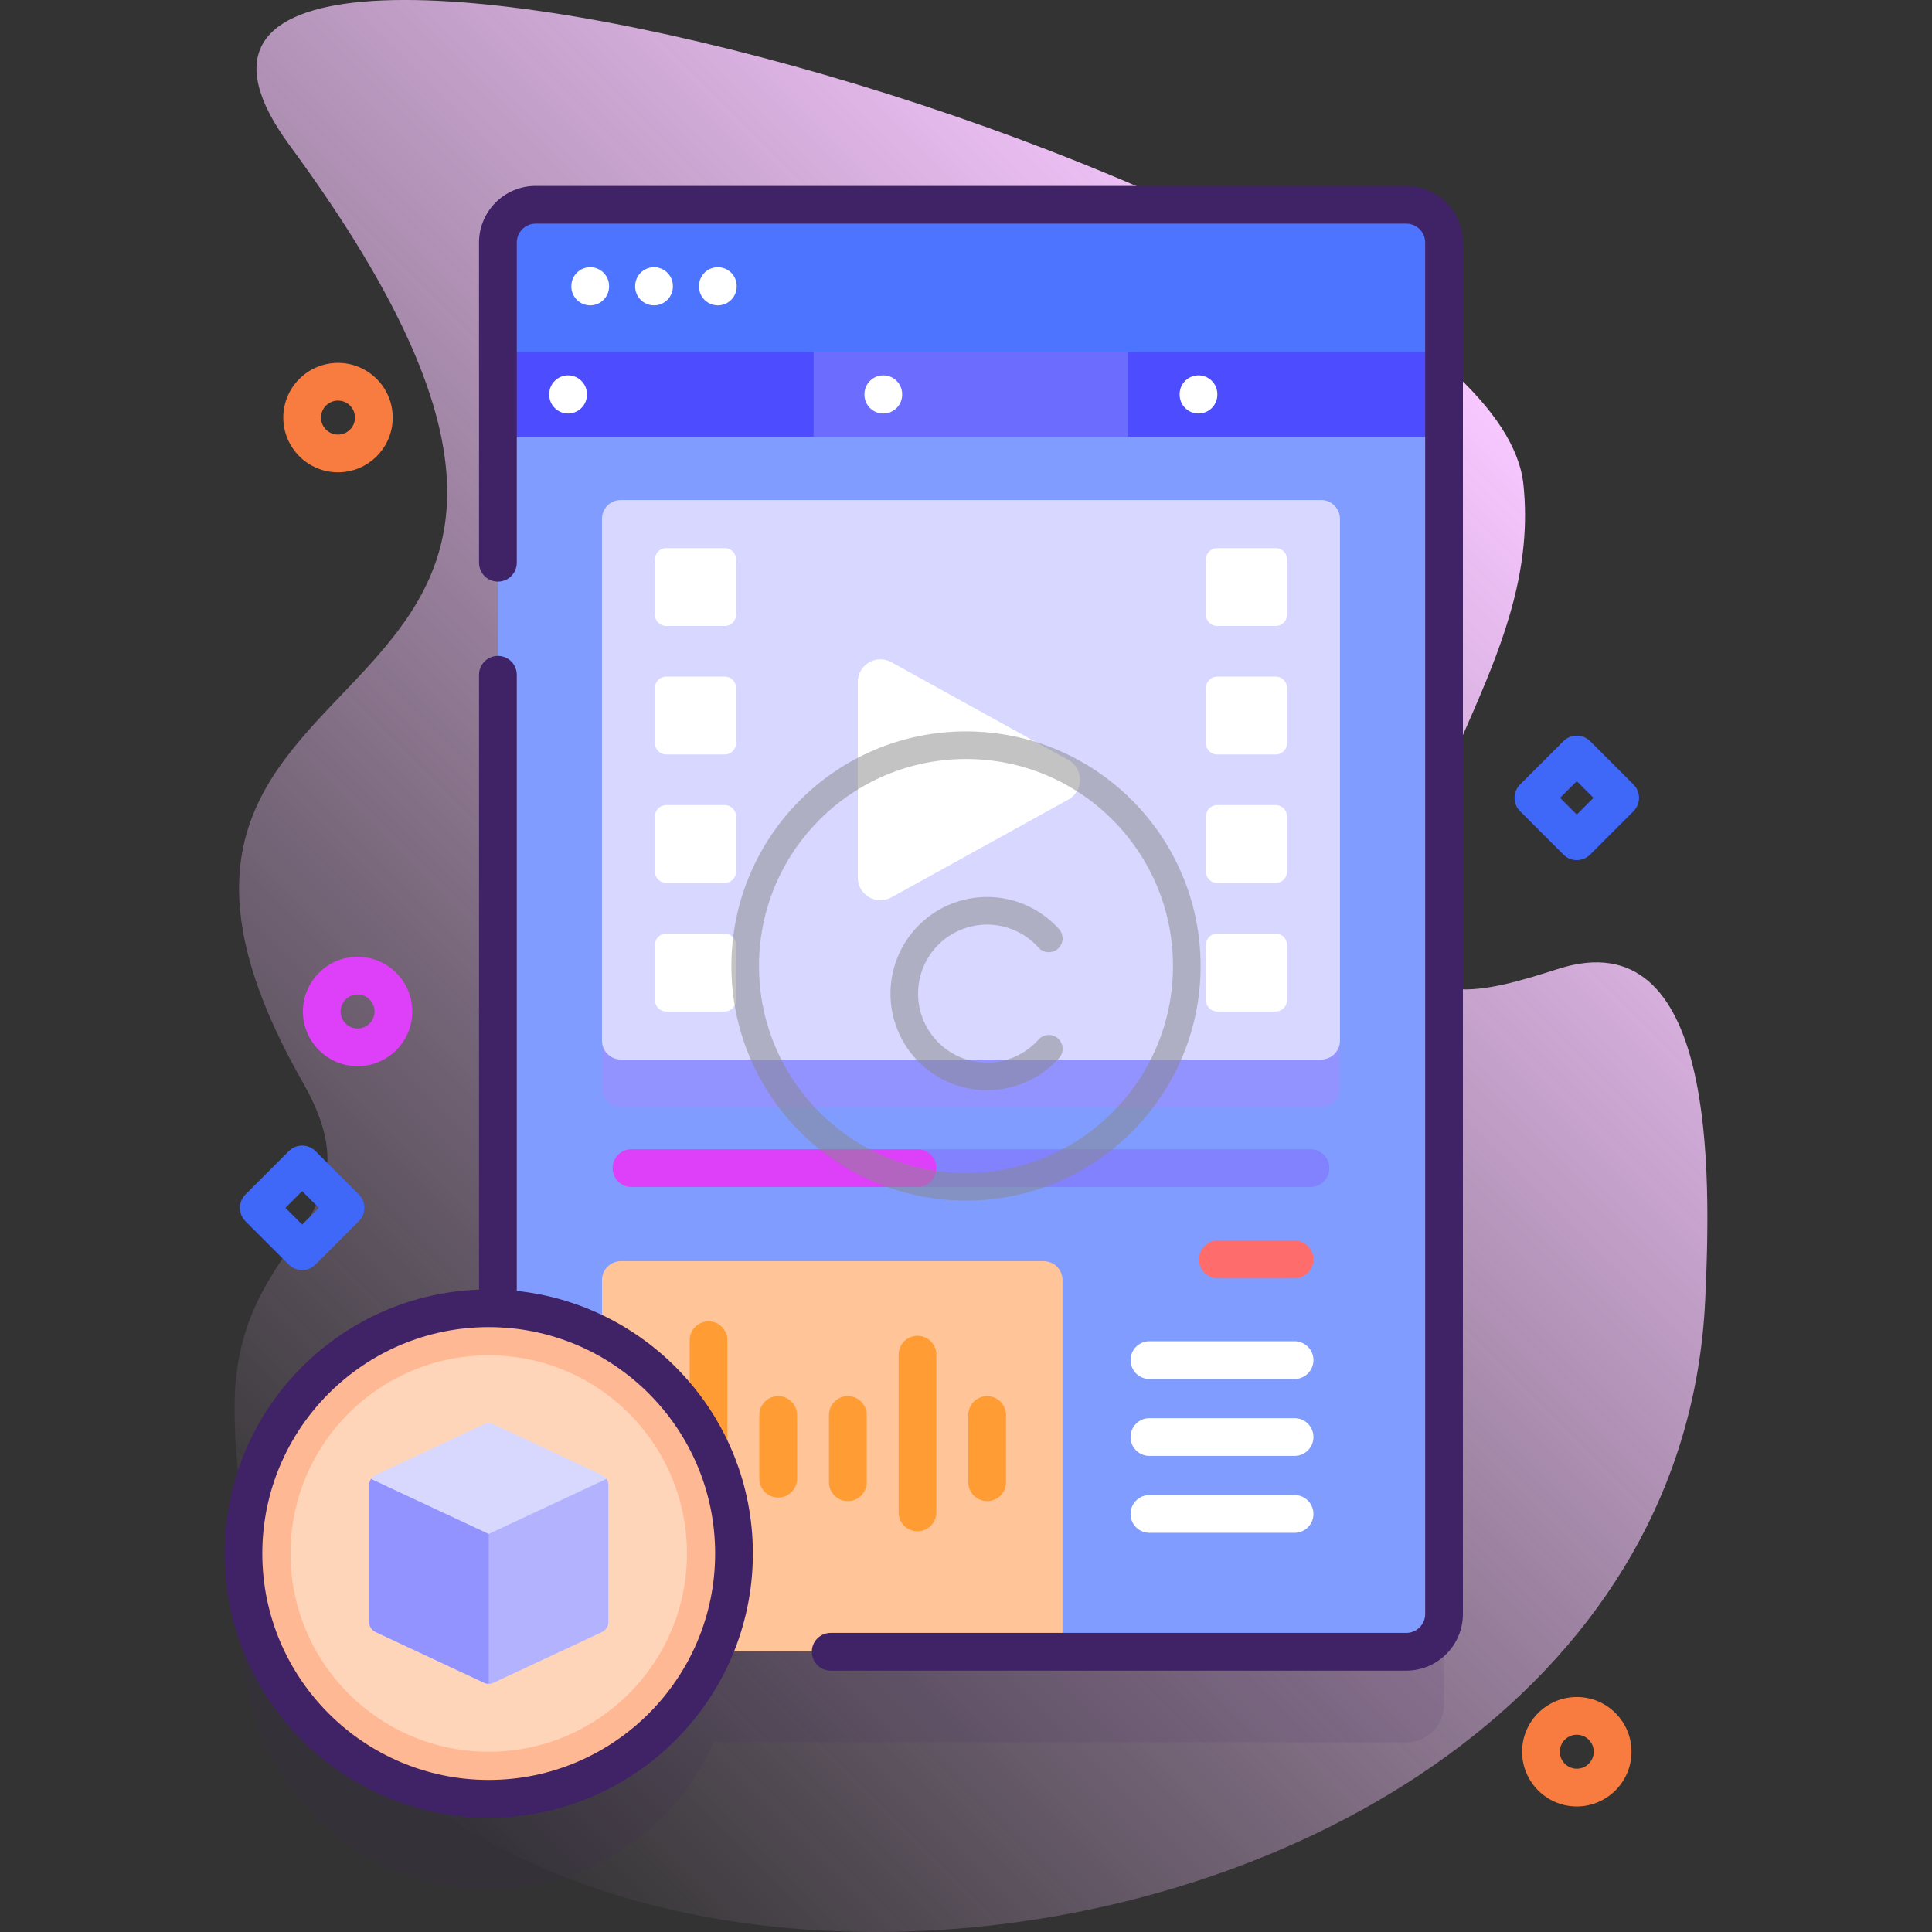<svg xmlns="http://www.w3.org/2000/svg" width="70" height="70" viewBox="0 0 70 70" fill="none"><rect x="0" y="0" width="70" height="70" fill="#333333" stroke="none"/><path d="M61.783 47.103C61.996 42.508 62.196 33.267 56.451 35.106C53.879 35.93 50.964 36.778 51.041 33.423C51.166 28.054 55.835 23.531 55.195 17.541C54.05 6.816 0.696 -8.05 10.494 5.267C27.14 27.895 1.084 21.873 10.977 39.227C13.953 44.449 8.498 44.652 8.498 50.979C8.498 79.074 60.506 74.585 61.783 47.103Z" fill="url(#paint0_linear_2202_4574)"></path><path opacity="0.1" d="M50.953 10.701H19.407C18.652 10.701 18.04 11.313 18.04 12.068V50.69C17.93 50.686 17.819 50.682 17.707 50.682C12.8 50.682 8.821 54.66 8.821 59.569C8.821 64.477 12.8 68.455 17.707 68.455C21.35 68.455 24.478 66.263 25.851 63.127H50.953C51.708 63.127 52.321 62.515 52.321 61.76V12.068C52.321 11.313 51.709 10.701 50.953 10.701Z" fill="#402266"></path><path d="M50.953 59.846H30.097L28.195 59.162L25.872 59.846H19.407C18.652 59.846 18.04 59.234 18.04 58.479V8.787C18.04 8.032 18.652 7.42 19.407 7.42H50.953C51.708 7.42 52.321 8.032 52.321 8.787V58.479C52.321 59.234 51.709 59.846 50.953 59.846Z" fill="#819CFF"></path><path d="M38.497 59.83H21.811V46.378C21.811 46.001 22.117 45.695 22.495 45.695H37.813C38.191 45.695 38.497 46.001 38.497 46.378V59.83H38.497Z" fill="#FFC498"></path><path d="M48.55 39.432V20.528C48.55 20.15 48.244 19.844 47.866 19.844H22.495C22.117 19.844 21.811 20.15 21.811 20.528V39.432C21.811 39.81 22.117 40.116 22.495 40.116H47.866C48.244 40.116 48.55 39.81 48.55 39.432Z" fill="#9393FF"></path><path d="M29.48 12.763L28.796 14.299L29.48 15.82H40.882L41.565 14.299L40.882 12.763L35.181 12.079L29.48 12.763Z" fill="#6C6CFF"></path><path d="M40.881 12.763V15.82H52.321V12.763L46.601 12.079L40.881 12.763Z" fill="#4D4DFF"></path><path d="M18.04 12.763V15.82H29.479V12.763L23.76 12.079L18.04 12.763Z" fill="#4D4DFF"></path><path d="M52.321 12.763V8.787C52.321 8.032 51.709 7.42 50.953 7.42H19.407C18.652 7.42 18.04 8.032 18.04 8.787V12.763H52.321Z" fill="#4D74FF"></path><path d="M21.384 11.064C21.007 11.064 20.701 10.758 20.701 10.38V10.365C20.701 9.987 21.007 9.681 21.384 9.681C21.762 9.681 22.068 9.987 22.068 10.365V10.38C22.068 10.758 21.762 11.064 21.384 11.064Z" fill="white"></path><path d="M23.697 11.064C23.319 11.064 23.013 10.758 23.013 10.38V10.365C23.013 9.987 23.319 9.681 23.697 9.681C24.074 9.681 24.38 9.987 24.38 10.365V10.38C24.38 10.758 24.074 11.064 23.697 11.064Z" fill="white"></path><path d="M26.009 11.064C25.631 11.064 25.325 10.758 25.325 10.38V10.365C25.325 9.987 25.631 9.681 26.009 9.681C26.386 9.681 26.692 9.987 26.692 10.365V10.38C26.692 10.758 26.386 11.064 26.009 11.064Z" fill="white"></path><path d="M20.582 14.983C20.205 14.983 19.899 14.677 19.899 14.299V14.284C19.899 13.906 20.205 13.6 20.582 13.6C20.96 13.6 21.266 13.906 21.266 14.284V14.299C21.266 14.677 20.96 14.983 20.582 14.983Z" fill="white"></path><path d="M32.003 14.983C31.626 14.983 31.32 14.677 31.32 14.299V14.284C31.32 13.906 31.626 13.6 32.003 13.6C32.381 13.6 32.687 13.906 32.687 14.284V14.299C32.687 14.677 32.381 14.983 32.003 14.983Z" fill="white"></path><path d="M43.424 14.983C43.046 14.983 42.74 14.677 42.74 14.299V14.284C42.74 13.906 43.046 13.6 43.424 13.6C43.801 13.6 44.107 13.906 44.107 14.284V14.299C44.107 14.677 43.801 14.983 43.424 14.983Z" fill="white"></path><path d="M48.55 37.706V18.801C48.55 18.423 48.244 18.117 47.866 18.117H22.495C22.117 18.117 21.811 18.423 21.811 18.801V37.706C21.811 38.083 22.117 38.389 22.495 38.389H47.866C48.244 38.389 48.55 38.083 48.55 37.706Z" fill="#D7D7FF"></path><path d="M26.259 22.68H24.139C23.912 22.68 23.729 22.497 23.729 22.27V20.269C23.729 20.043 23.912 19.859 24.139 19.859H26.259C26.485 19.859 26.669 20.043 26.669 20.269V22.27C26.669 22.497 26.485 22.68 26.259 22.68Z" fill="white"></path><path d="M26.259 27.336H24.139C23.912 27.336 23.729 27.152 23.729 26.926V24.925C23.729 24.698 23.912 24.515 24.139 24.515H26.259C26.485 24.515 26.669 24.698 26.669 24.925V26.926C26.669 27.152 26.485 27.336 26.259 27.336Z" fill="white"></path><path d="M26.259 31.992H24.139C23.912 31.992 23.729 31.808 23.729 31.582V29.581C23.729 29.354 23.912 29.17 24.139 29.17H26.259C26.485 29.17 26.669 29.354 26.669 29.581V31.582C26.669 31.808 26.485 31.992 26.259 31.992Z" fill="white"></path><path d="M26.259 36.648H24.139C23.912 36.648 23.729 36.464 23.729 36.237V34.236C23.729 34.01 23.912 33.826 24.139 33.826H26.259C26.485 33.826 26.669 34.01 26.669 34.236V36.237C26.669 36.464 26.485 36.648 26.259 36.648Z" fill="white"></path><path d="M46.222 22.68H44.102C43.876 22.68 43.692 22.497 43.692 22.27V20.269C43.692 20.043 43.876 19.859 44.102 19.859H46.222C46.449 19.859 46.632 20.043 46.632 20.269V22.27C46.632 22.497 46.449 22.68 46.222 22.68Z" fill="white"></path><path d="M46.222 27.336H44.102C43.876 27.336 43.692 27.152 43.692 26.926V24.925C43.692 24.698 43.876 24.515 44.102 24.515H46.222C46.449 24.515 46.632 24.698 46.632 24.925V26.926C46.632 27.152 46.449 27.336 46.222 27.336Z" fill="white"></path><path d="M46.222 31.992H44.102C43.876 31.992 43.692 31.808 43.692 31.582V29.581C43.692 29.354 43.876 29.17 44.102 29.17H46.222C46.449 29.17 46.632 29.354 46.632 29.581V31.582C46.632 31.808 46.449 31.992 46.222 31.992Z" fill="white"></path><path d="M46.222 36.648H44.102C43.876 36.648 43.692 36.464 43.692 36.237V34.236C43.692 34.01 43.876 33.826 44.102 33.826H46.222C46.449 33.826 46.632 34.01 46.632 34.236V36.237C46.632 36.464 46.449 36.648 46.222 36.648Z" fill="white"></path><path d="M38.706 28.971L32.296 32.515C31.75 32.817 31.079 32.422 31.079 31.797V24.71C31.079 24.085 31.75 23.689 32.296 23.992L38.706 27.535C39.27 27.848 39.27 28.659 38.706 28.971Z" fill="white"></path><path d="M47.482 43.007H33.243C32.865 43.007 32.559 42.7 32.559 42.323C32.559 41.945 32.865 41.639 33.243 41.639H47.482C47.859 41.639 48.166 41.945 48.166 42.323C48.166 42.7 47.859 43.007 47.482 43.007Z" fill="#8282FF"></path><path d="M33.242 43.007H22.879C22.501 43.007 22.195 42.7 22.195 42.323C22.195 41.945 22.501 41.639 22.879 41.639H33.242C33.62 41.639 33.926 41.945 33.926 42.323C33.926 42.7 33.62 43.007 33.242 43.007Z" fill="#DE3FF8"></path><path d="M46.906 52.75H41.645C41.268 52.75 40.962 52.444 40.962 52.067C40.962 51.689 41.268 51.383 41.645 51.383H46.906C47.283 51.383 47.589 51.689 47.589 52.067C47.589 52.444 47.283 52.75 46.906 52.75Z" fill="white"></path><path d="M46.906 55.537H41.645C41.268 55.537 40.962 55.23 40.962 54.853C40.962 54.475 41.268 54.169 41.645 54.169H46.906C47.283 54.169 47.589 54.475 47.589 54.853C47.589 55.23 47.283 55.537 46.906 55.537Z" fill="white"></path><path d="M46.906 46.315H44.125C43.747 46.315 43.441 46.008 43.441 45.631C43.441 45.254 43.747 44.947 44.125 44.947H46.906C47.283 44.947 47.589 45.254 47.589 45.631C47.589 46.008 47.283 46.315 46.906 46.315Z" fill="#FF6C6C"></path><path d="M46.906 49.964H41.645C41.268 49.964 40.962 49.657 40.962 49.28C40.962 48.903 41.268 48.596 41.645 48.596H46.906C47.283 48.596 47.589 48.903 47.589 49.28C47.589 49.657 47.283 49.964 46.906 49.964Z" fill="white"></path><path d="M30.719 54.388C30.341 54.388 30.035 54.082 30.035 53.704V51.269C30.035 50.892 30.341 50.585 30.719 50.585C31.096 50.585 31.402 50.892 31.402 51.269V53.704C31.402 54.082 31.096 54.388 30.719 54.388Z" fill="#FF9C33"></path><path d="M33.242 55.482C32.865 55.482 32.559 55.175 32.559 54.798V49.081C32.559 48.704 32.865 48.398 33.242 48.398C33.62 48.398 33.926 48.704 33.926 49.081V54.798C33.926 55.175 33.62 55.482 33.242 55.482Z" fill="#FF9C33"></path><path d="M35.766 54.388C35.389 54.388 35.083 54.082 35.083 53.704V51.269C35.083 50.892 35.389 50.585 35.766 50.585C36.144 50.585 36.45 50.892 36.45 51.269V53.704C36.45 54.082 36.144 54.388 35.766 54.388Z" fill="#FF9C33"></path><path d="M25.671 57.098C25.294 57.098 24.988 56.792 24.988 56.414V48.559C24.988 48.181 25.294 47.875 25.671 47.875C26.049 47.875 26.355 48.181 26.355 48.559V56.414C26.355 56.792 26.049 57.098 25.671 57.098Z" fill="#FF9C33"></path><path d="M28.195 54.259C27.818 54.259 27.512 53.953 27.512 53.575V51.269C27.512 50.892 27.818 50.585 28.195 50.585C28.573 50.585 28.879 50.892 28.879 51.269V53.575C28.879 53.953 28.573 54.259 28.195 54.259Z" fill="#FF9C33"></path><path d="M17.707 65.174C22.616 65.174 26.594 61.195 26.594 56.287C26.594 51.379 22.616 47.401 17.707 47.401C12.8 47.401 8.821 51.379 8.821 56.287C8.821 61.195 12.8 65.174 17.707 65.174Z" fill="#FFB894"></path><path d="M17.708 63.468C21.674 63.468 24.889 60.253 24.889 56.287C24.889 52.321 21.674 49.106 17.708 49.106C13.742 49.106 10.527 52.321 10.527 56.287C10.527 60.253 13.742 63.468 17.708 63.468Z" fill="#FFD5BA"></path><path d="M18.556 55.18L17.714 61.01H17.707C17.647 61.01 17.588 60.996 17.534 60.97L13.609 59.134C13.465 59.067 13.372 58.922 13.372 58.762V53.812C13.372 53.726 13.399 53.644 13.449 53.575L18.556 55.18Z" fill="#9393FF"></path><path d="M22.043 53.812V58.762C22.043 58.922 21.95 59.067 21.806 59.134L17.881 60.97C17.826 60.996 17.768 61.01 17.707 61.01V54.445L21.961 53.567C22.013 53.637 22.043 53.721 22.043 53.812Z" fill="#B2B2FF"></path><path d="M21.973 53.583L17.707 55.578L13.442 53.583C13.483 53.522 13.54 53.473 13.609 53.44L17.534 51.604C17.643 51.552 17.772 51.552 17.881 51.604L21.806 53.44C21.875 53.473 21.932 53.522 21.973 53.583Z" fill="#D8D8FF"></path><path d="M50.953 6.736H19.407C18.276 6.736 17.356 7.656 17.356 8.787V20.389C17.356 20.767 17.662 21.073 18.04 21.073C18.418 21.073 18.724 20.767 18.724 20.389V8.787C18.724 8.41 19.03 8.103 19.407 8.103H50.953C51.33 8.103 51.637 8.41 51.637 8.787V58.479C51.637 58.856 51.33 59.163 50.953 59.163H30.097C29.72 59.163 29.414 59.469 29.414 59.846C29.414 60.224 29.72 60.53 30.097 60.53H50.953C52.084 60.53 53.004 59.61 53.004 58.479V8.787C53.004 7.656 52.084 6.736 50.953 6.736Z" fill="#402266"></path><path d="M18.724 46.772V24.449C18.724 24.071 18.418 23.765 18.04 23.765C17.662 23.765 17.356 24.071 17.356 24.449V46.726C12.242 46.911 8.137 51.128 8.137 56.287C8.137 61.564 12.43 65.858 17.707 65.858C22.985 65.858 27.278 61.564 27.278 56.287C27.278 51.353 23.525 47.281 18.724 46.772ZM17.707 64.49C13.184 64.49 9.504 60.81 9.504 56.287C9.504 51.764 13.184 48.084 17.707 48.084C22.231 48.084 25.911 51.764 25.911 56.287C25.911 60.81 22.231 64.49 17.707 64.49Z" fill="#402266"></path><path d="M12.956 38.63C11.863 38.63 10.974 37.741 10.974 36.648C10.974 35.555 11.863 34.665 12.956 34.665C14.049 34.665 14.938 35.555 14.938 36.648C14.938 37.741 14.049 38.63 12.956 38.63ZM12.956 36.032C12.617 36.032 12.341 36.309 12.341 36.648C12.341 36.987 12.617 37.263 12.956 37.263C13.295 37.263 13.571 36.987 13.571 36.648C13.571 36.309 13.295 36.032 12.956 36.032Z" fill="#DE3FF8"></path><path d="M57.13 65.451C56.037 65.451 55.148 64.561 55.148 63.468C55.148 62.375 56.037 61.486 57.13 61.486C58.223 61.486 59.112 62.375 59.112 63.468C59.112 64.561 58.223 65.451 57.13 65.451ZM57.13 62.853C56.791 62.853 56.515 63.129 56.515 63.468C56.515 63.807 56.791 64.084 57.13 64.084C57.469 64.084 57.745 63.807 57.745 63.468C57.745 63.129 57.469 62.853 57.13 62.853Z" fill="#F87C3F"></path><path d="M12.247 17.113C11.153 17.113 10.264 16.224 10.264 15.131C10.264 14.037 11.153 13.148 12.247 13.148C13.34 13.148 14.229 14.037 14.229 15.131C14.229 16.224 13.34 17.113 12.247 17.113ZM12.247 14.515C11.907 14.515 11.631 14.791 11.631 15.131C11.631 15.47 11.907 15.746 12.247 15.746C12.586 15.746 12.862 15.47 12.862 15.131C12.862 14.791 12.586 14.515 12.247 14.515Z" fill="#F87C3F"></path><path d="M10.948 46.018C10.773 46.018 10.598 45.952 10.464 45.818L8.892 44.246C8.625 43.979 8.625 43.546 8.892 43.279L10.464 41.707C10.731 41.44 11.164 41.44 11.431 41.707L13.003 43.279C13.27 43.546 13.27 43.979 13.003 44.246L11.431 45.818C11.298 45.952 11.123 46.018 10.948 46.018ZM10.342 43.762L10.948 44.368L11.553 43.762L10.948 43.157L10.342 43.762Z" fill="#3F67F8"></path><path d="M57.13 31.164C56.955 31.164 56.78 31.098 56.647 30.964L55.074 29.392C54.807 29.125 54.807 28.692 55.074 28.425L56.647 26.853C56.913 26.586 57.346 26.586 57.613 26.853L59.185 28.425C59.452 28.692 59.452 29.125 59.185 29.392L57.613 30.964C57.48 31.098 57.305 31.164 57.13 31.164ZM56.524 28.908L57.13 29.514L57.735 28.908L57.13 28.303L56.524 28.908Z" fill="#3F67F8"></path><defs><linearGradient id="paint0_linear_2202_4574" x1="6.829" y1="56.934" x2="51.472" y2="12.291" gradientUnits="userSpaceOnUse"><stop stop-color="#F7C7FF" stop-opacity="0"></stop><stop offset="0.998" stop-color="#F7C7FF"></stop></linearGradient></defs><circle cx="35" cy="35" r="8" fill="none" stroke="#888" stroke-linecap="round" stroke-linejoin="round" stroke-width="1" opacity="0.5"/><path d="M38,38a3,3,0,1,1,0-4" fill="none" stroke="#888" stroke-linecap="round" stroke-linejoin="round" stroke-width="1" opacity="0.5"/></svg>